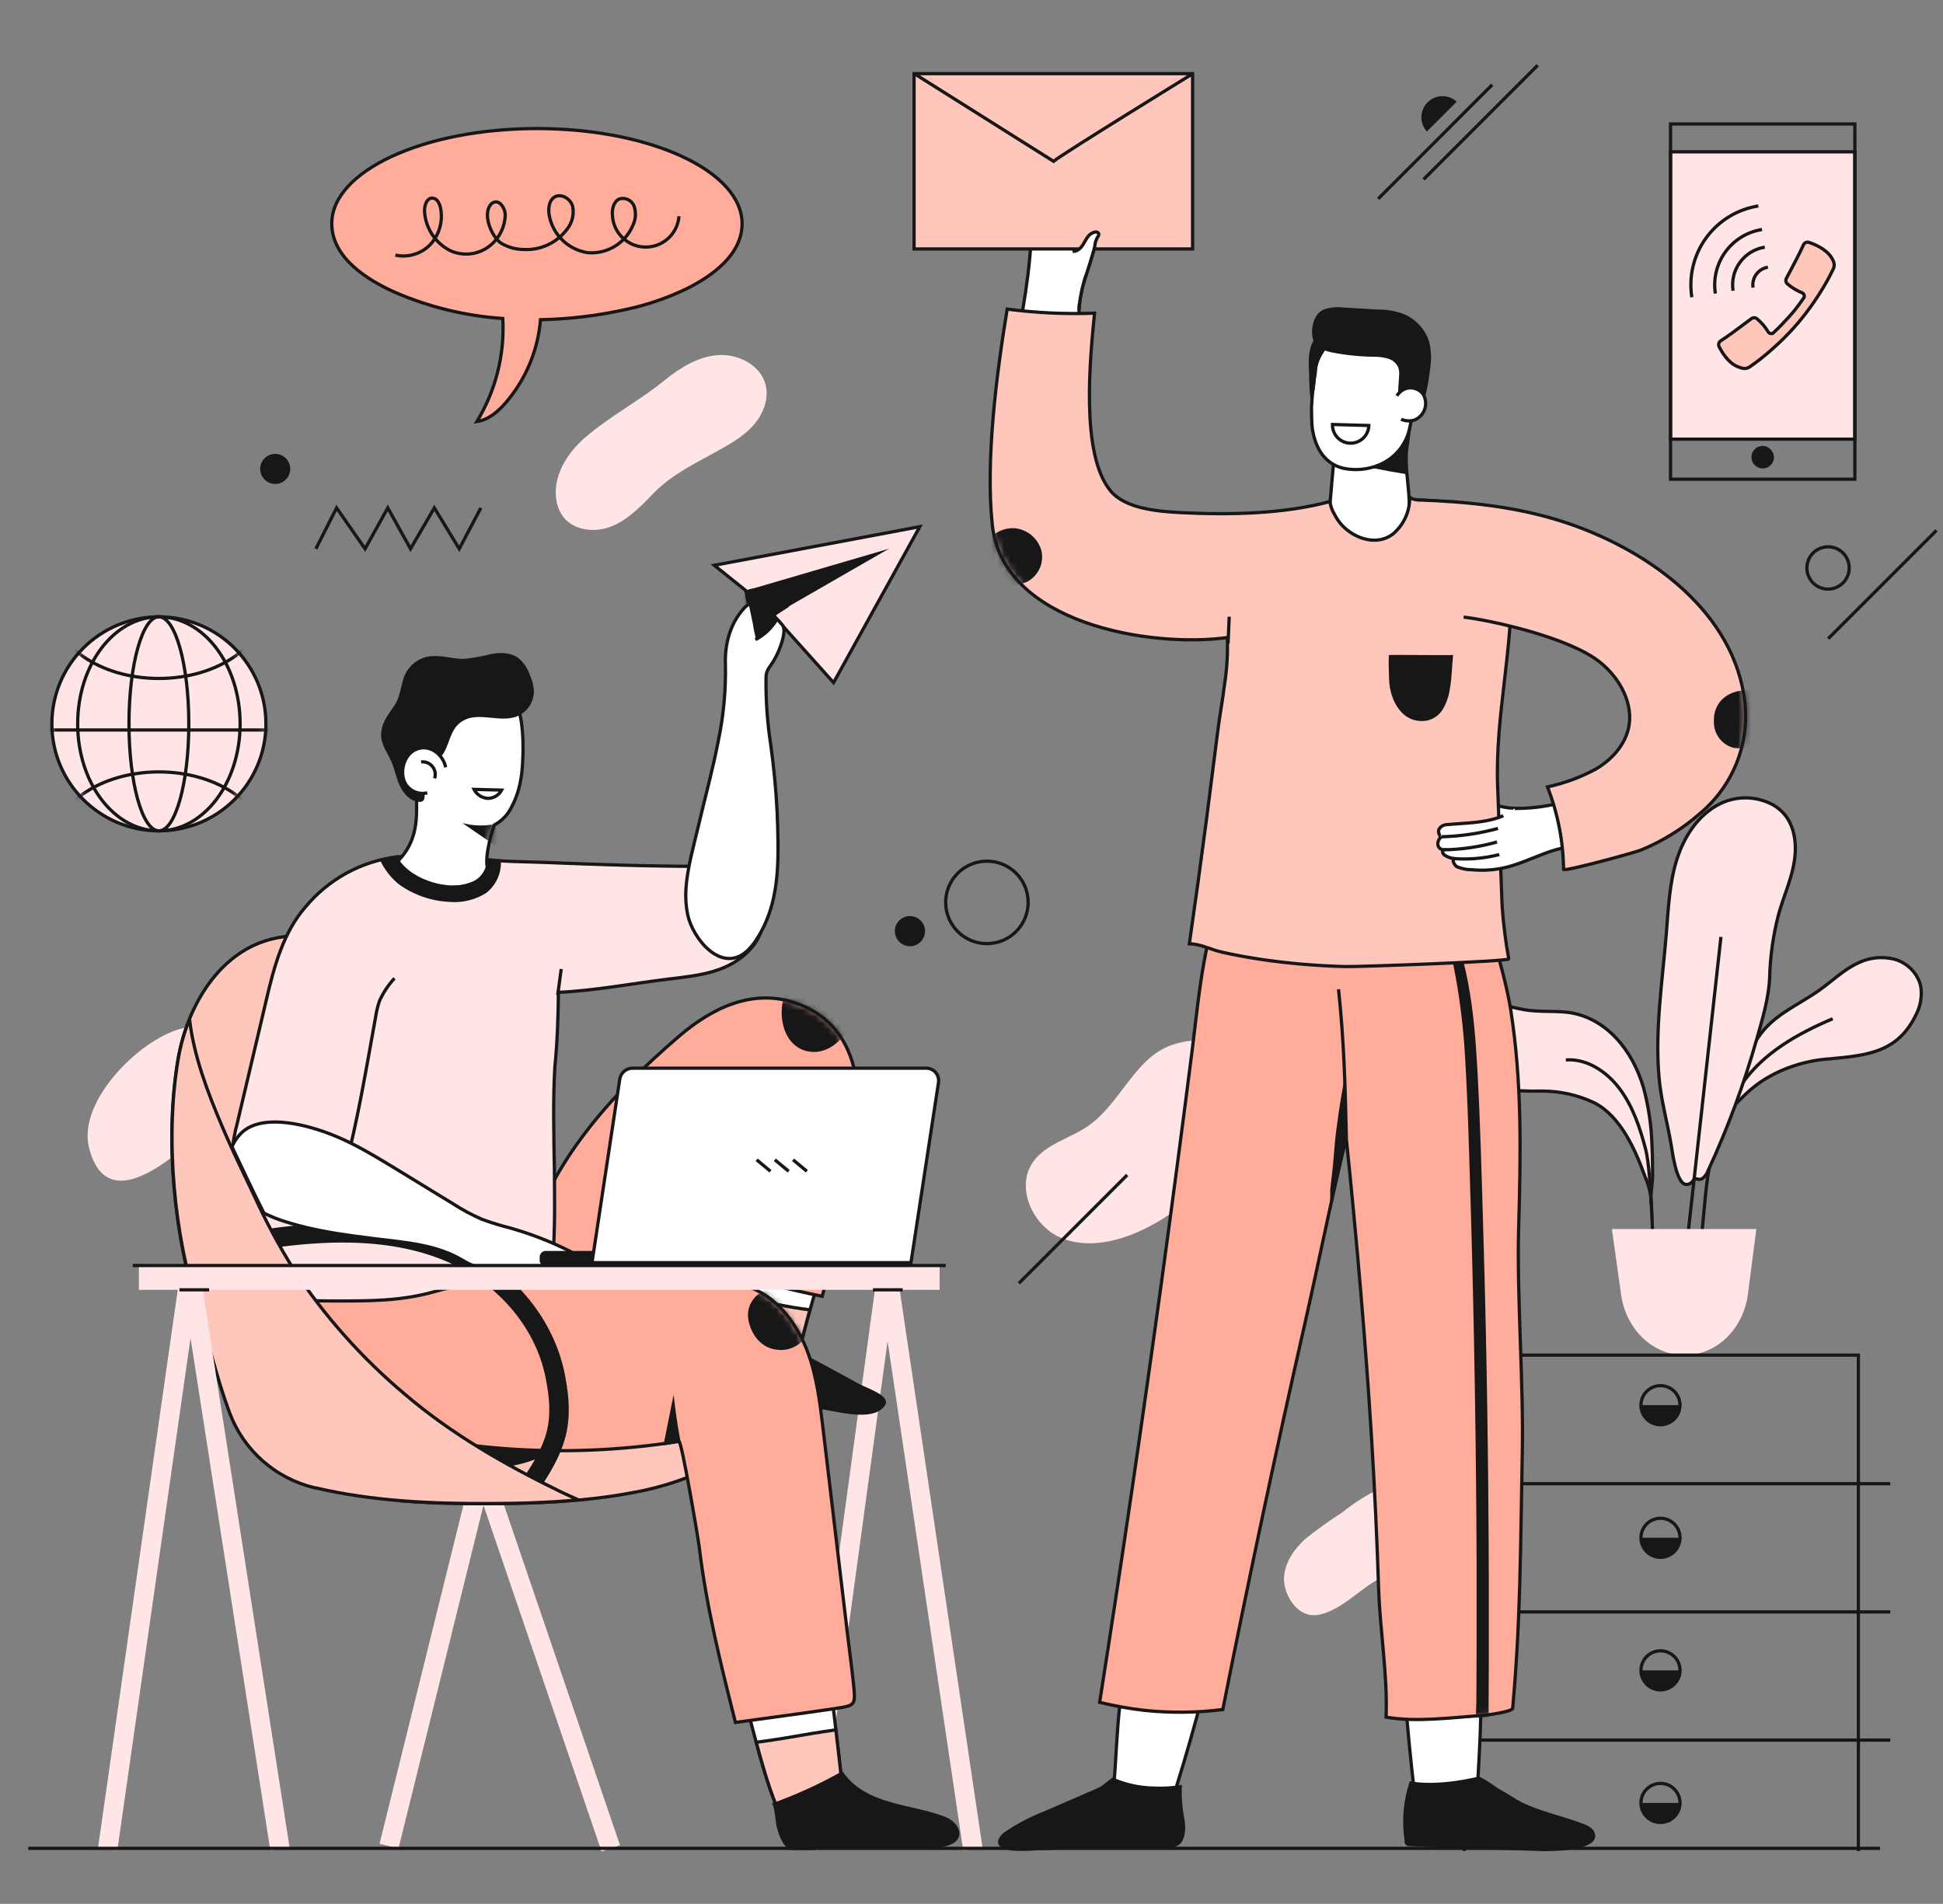 <?xml version="1.0" encoding="UTF-8"?> <svg xmlns="http://www.w3.org/2000/svg" width="299" height="293" viewBox="0 0 299 293" fill="none"><rect x="0" y="0" width="299" height="293" fill="#808080" stroke="none"/> <path d="M190.626 173.21C190.23 175.268 189.431 177.228 188.275 178.976C183.574 185.737 171.683 194.006 163.303 190.515C158.92 188.683 156.238 182.778 158.941 178.865C160.891 176.038 164.658 175.222 167.486 173.258C172.45 169.802 174.635 162.757 180.352 160.814C189.589 157.689 192.091 166.075 190.626 173.21Z" fill="#FFE5E5"></path> <path d="M38.887 163.891C38.916 164.39 38.857 164.891 38.714 165.37C38.197 166.734 37.349 167.948 36.246 168.903C32.098 173.051 17.061 190.059 13.694 176.619C11.862 169.297 21.99 159.452 28.378 158.194C30.853 157.71 33.549 157.752 35.748 159.01C36.628 159.507 37.374 160.212 37.921 161.062C38.468 161.913 38.8 162.883 38.887 163.891Z" fill="#FFE5E5"></path> <path d="M216.69 240.396C214.685 241.682 212.507 242.65 210.551 244.012C208.29 245.574 204.453 249.135 201.432 248.499C199.04 248.001 197.401 244.855 197.602 242.601C197.802 240.348 199.185 238.357 200.865 236.836C202.633 235.411 204.48 234.087 206.396 232.867C207.795 231.739 209.284 230.726 210.848 229.839C212.627 228.952 214.6 228.526 216.586 228.602C218.176 228.657 219.863 229.079 220.921 230.275C222.145 231.657 222.214 233.787 221.488 235.481C220.667 237.141 219.428 238.558 217.893 239.594C217.478 239.878 217.091 240.14 216.69 240.396Z" fill="#FFE5E5"></path> <path d="M100.839 75.632L100.362 76.123C98.496 78.059 96.539 80.05 94.036 81.032C91.534 82.013 88.298 81.675 86.666 79.531C86.156 78.84 85.811 78.04 85.657 77.195C84.917 73.51 87.171 69.825 90.013 67.357C93.836 64.045 98.254 61.784 102.25 58.542C104.669 56.585 107.463 54.843 110.546 54.643C113.629 54.442 117.065 56.212 117.819 59.233C118.372 61.452 117.397 63.831 115.862 65.531C114.328 67.232 112.281 68.366 110.276 69.479C106.916 71.353 103.598 72.929 100.839 75.632Z" fill="#FFE5E5"></path> <path d="M219.58 20.241C219.016 19.623 218.711 18.812 218.73 17.976C218.749 17.14 219.09 16.343 219.681 15.752C220.273 15.16 221.069 14.82 221.905 14.801C222.741 14.782 223.553 15.086 224.17 15.65" fill="#171717"></path> <path d="M284.567 87.406C284.567 88.05 284.376 88.68 284.018 89.215C283.66 89.751 283.152 90.168 282.557 90.414C281.962 90.661 281.307 90.725 280.675 90.6C280.044 90.474 279.463 90.164 279.008 89.709C278.553 89.253 278.242 88.673 278.117 88.041C277.991 87.41 278.056 86.755 278.302 86.16C278.549 85.565 278.966 85.056 279.501 84.698C280.037 84.341 280.666 84.15 281.31 84.15C282.174 84.15 283.002 84.493 283.613 85.103C284.224 85.714 284.567 86.542 284.567 87.406Z" stroke="#171717" stroke-width="0.5" stroke-miterlimit="10"></path> <path d="M157.197 142.326C159.104 139.385 158.265 135.455 155.323 133.549C152.382 131.642 148.452 132.481 146.546 135.422C144.639 138.364 145.478 142.294 148.42 144.2C151.361 146.107 155.291 145.268 157.197 142.326Z" stroke="#171717" stroke-width="0.5" stroke-miterlimit="10"></path> <path d="M139.023 141.207C139.437 141.008 139.902 140.937 140.357 141.002C140.812 141.067 141.238 141.265 141.58 141.572C141.923 141.879 142.166 142.281 142.28 142.727C142.393 143.172 142.372 143.642 142.219 144.075C142.066 144.509 141.787 144.887 141.419 145.162C141.05 145.438 140.608 145.597 140.149 145.621C139.69 145.645 139.234 145.532 138.839 145.296C138.444 145.061 138.128 144.713 137.931 144.298C137.799 144.023 137.723 143.725 137.707 143.421C137.691 143.117 137.735 142.813 137.836 142.526C137.937 142.239 138.095 141.975 138.298 141.749C138.502 141.522 138.748 141.338 139.023 141.207Z" fill="#171717"></path> <path d="M41.383 70.06C41.799 69.869 42.262 69.805 42.714 69.877C43.166 69.948 43.587 70.153 43.923 70.463C44.26 70.774 44.496 71.178 44.603 71.623C44.71 72.068 44.682 72.535 44.524 72.965C44.366 73.394 44.084 73.767 43.713 74.037C43.343 74.306 42.901 74.46 42.444 74.478C41.986 74.496 41.534 74.379 41.143 74.14C40.752 73.901 40.441 73.552 40.249 73.136C39.993 72.578 39.968 71.941 40.18 71.364C40.393 70.787 40.825 70.319 41.383 70.06Z" fill="#171717"></path> <path d="M229.632 13.037L212.078 30.597" stroke="#171717" stroke-width="0.5" stroke-miterlimit="10"></path> <path d="M236.628 10.05L219.068 27.61" stroke="#171717" stroke-width="0.5" stroke-miterlimit="10"></path> <path d="M298 81.619L281.332 98.288" stroke="#171717" stroke-width="0.5" stroke-miterlimit="10"></path> <path d="M173.459 180.829L156.791 197.491" stroke="#171717" stroke-width="0.5" stroke-miterlimit="10"></path> <path d="M48.607 84.461L51.795 78.163L56.178 84.461L59.676 78.163L63.174 84.461L66.838 78.163L70.669 84.461L74.001 78.163" stroke="#171717" stroke-width="0.5" stroke-miterlimit="10"></path> <path d="M109.917 86.998L141.546 81.052L128.272 105.056L118.987 94.693L116.45 99.332L114.777 90.897L109.917 86.998Z" fill="#FFE5E5" stroke="#171717" stroke-width="0.5" stroke-miterlimit="10"></path> <mask id="mask0_95_6206" style="mask-type:luminance" maskUnits="userSpaceOnUse" x="109" y="81" width="33" height="24"> <path d="M109.917 86.998L141.546 81.052L129.848 104.884L118.987 94.693L116.505 99.055L114.777 90.897L109.917 86.998Z" fill="white"></path> </mask> <g mask="url(#mask0_95_6206)"> <path d="M136.796 84.447L118.987 94.693L117.77 103.3L112.412 99.761L114.777 90.897L136.796 84.447Z" fill="#171717"></path> </g> <path d="M124.428 284.518L136.299 197.408C136.299 197.345 136.324 197.286 136.368 197.241C136.412 197.197 136.472 197.173 136.534 197.173C136.596 197.173 136.656 197.197 136.7 197.241C136.744 197.286 136.769 197.345 136.769 197.408L149.704 284.518" stroke="#FFE5E5" stroke-width="3" stroke-miterlimit="10"></path> <path d="M59.862 284.111L74.173 226.334L93.988 284.456" stroke="#FFE5E5" stroke-width="3" stroke-miterlimit="10"></path> <path d="M112.613 188.842C112.38 184.985 112.777 181.116 113.788 177.386C114.417 175.312 115.551 172.415 117.535 171.226C119.519 170.037 122.859 170.535 124.767 171.827C127.332 173.549 128.611 176.722 128.79 179.806C129.274 188.102 125.825 196.799 123.785 204.736C123.35 206.423 122.831 208.234 121.455 209.299C119.602 210.723 116.913 210.239 114.825 209.209C114.285 208.99 113.81 208.638 113.442 208.186C112.903 207.432 112.958 206.423 113.014 205.496C113.138 203.519 113.18 201.535 113.138 199.558C113.041 196.004 112.723 192.409 112.613 188.842Z" fill="white" stroke="#171717" stroke-width="0.5" stroke-miterlimit="10"></path> <path d="M119.658 200.761C117.625 200.339 115.613 199.814 113.615 199.247L113.131 199.108V199.558C113.173 201.535 113.131 203.519 113.007 205.497C112.952 206.423 112.896 207.432 113.436 208.186C113.806 208.635 114.28 208.986 114.818 209.209C116.892 210.239 119.596 210.723 121.448 209.299C122.831 208.234 123.343 206.423 123.778 204.736C124.041 203.692 124.338 202.662 124.635 201.583C122.976 201.376 121.338 201.106 119.658 200.761Z" fill="#FFC7BC" stroke="#171717" stroke-width="0.5" stroke-miterlimit="10"></path> <path d="M121.006 241.447C123.861 240.756 123.647 240.285 126.405 239.304C126.405 251.962 129.807 273.65 129.751 277.287C126.212 277.543 124.345 280.64 120.764 280.529C117.957 276.022 115.586 264.372 113.995 259.512C113.629 258.385 115.537 248.692 113.747 242.304C117.252 241.661 117.549 242.283 121.006 241.447Z" fill="white" stroke="#171717" stroke-width="0.5" stroke-miterlimit="10"></path> <path d="M125.106 266.751C122.202 267.241 119.298 267.767 116.374 268.133C117.646 272.848 119.139 277.895 120.764 280.522C124.345 280.633 126.212 277.536 129.752 277.28C129.752 275.849 129.261 271.604 128.625 266.218C127.45 266.391 126.274 266.557 125.106 266.751Z" fill="#FFC7BC" stroke="#171717" stroke-width="0.5" stroke-miterlimit="10"></path> <path d="M54.656 228.802C56.961 229.604 59.293 230.325 61.653 230.966C66.251 231.339 70.869 231.443 75.48 231.415C82.67 231.374 89.999 231.077 97.057 229.77C100.583 229.162 104.028 228.153 107.324 226.762C110.089 225.553 113.2 223.997 115.129 221.57C116.955 219.237 118.095 216.441 118.42 213.495C115.655 204.805 107.801 203.554 100.721 199.537C93.02 195.173 86.554 188.924 81.93 181.375C77.692 174.399 75.204 166.58 71.816 159.196C68.656 152.283 64.55 148.75 57.297 146.22C51.926 144.339 45.994 143.053 40.608 144.871C33.141 147.395 28.696 155.359 27.375 163.137C25.35 175.243 26.733 190.065 30.535 201.77C34.151 212.915 43.297 224.834 54.656 228.802Z" fill="#FFC7BC" stroke="#171717" stroke-width="0.5" stroke-miterlimit="10"></path> <path d="M73.835 218.134C76.22 218.293 78.598 218.508 80.97 218.826C83.044 219.075 85.208 219.4 86.977 220.527C87.365 220.775 87.772 221.149 87.717 221.605C87.662 222.061 87.275 222.296 86.915 222.483C83.714 224.267 79.138 226.175 75.397 225.739C72.086 225.352 68.242 225.539 65.027 224.488C63.395 224.047 61.965 223.059 60.975 221.688C60.284 220.63 59.738 218.231 61.245 217.54C62.255 217.097 65.393 217.879 66.576 217.892C69.002 217.892 71.422 217.982 73.835 218.134Z" fill="#171717"></path> <path d="M129.371 187.805C128.5 191.607 127.56 195.734 126.53 199.495C121.517 198.486 116.484 197.124 111.472 196.108C108.9 195.589 108.873 199.627 107.808 201.244C106.728 202.76 105.422 204.1 103.936 205.22C100.957 207.653 96.414 208.511 92.598 208.455C88.104 208.386 83.382 206.278 81.405 202.233C79.801 198.949 80.264 195.043 81.232 191.517C84.772 178.609 94.306 168.225 104.462 159.5C109.481 155.186 115.772 152.034 122.52 154.391C133.402 158.201 132.952 170.548 131.072 179.93C130.54 182.571 129.98 185.191 129.371 187.805Z" fill="#FFAC9B" stroke="#171717" stroke-width="0.5" stroke-miterlimit="10"></path> <mask id="mask1_95_6206" style="mask-type:luminance" maskUnits="userSpaceOnUse" x="80" y="153" width="53" height="56"> <path d="M129.371 187.805C128.5 191.607 127.56 195.734 126.53 199.495C121.517 198.486 116.484 197.124 111.472 196.108C108.9 195.589 108.873 199.627 107.808 201.244C106.728 202.76 105.422 204.1 103.936 205.22C100.957 207.653 96.414 208.511 92.598 208.455C88.104 208.386 83.382 206.278 81.405 202.233C79.801 198.949 80.264 195.043 81.232 191.517C84.772 178.609 94.306 168.225 104.462 159.5C109.481 155.186 115.772 152.034 122.52 154.391C133.402 158.201 132.952 170.548 131.072 179.93C130.54 182.571 129.98 185.191 129.371 187.805Z" fill="white"></path> </mask> <g mask="url(#mask1_95_6206)"> <path d="M125.251 161.893C127.325 161.893 129.15 160.51 130.201 158.788C130.531 158.282 130.75 157.712 130.844 157.115C130.896 156.11 130.614 155.116 130.042 154.288C128.3 151.419 123.522 148.01 121.192 152.165C119.222 155.684 120.439 161.83 125.251 161.893Z" fill="#171717"></path> </g> <path d="M114.231 214.933C118.344 215.881 122.568 216.316 126.744 216.931C128.943 217.256 133.436 218.508 135.51 216.973C138.131 215.03 133.837 213.896 131.895 212.825C128.549 210.951 125.154 209.168 121.773 207.349C118.662 205.662 114.659 202.081 111.479 205.552C109.405 207.778 109.197 211.338 108.962 214.201C110.738 214.276 112.502 214.522 114.231 214.933Z" fill="#171717"></path> <path d="M47.363 200.028C48.303 195.983 52.506 195.997 57.83 196.523C63.547 197.09 69.299 196.377 75.031 196.032C85.194 195.423 95.384 195.956 105.554 196.488C109.509 196.695 113.636 196.951 117.079 198.908C120.522 200.864 122.949 204.439 124.324 208.165C125.7 211.891 126.191 215.936 126.661 219.918L130.415 251.458C130.733 254.133 131.107 256.809 131.376 259.491C131.68 262.554 131.494 262.464 128.452 262.948C123.37 263.709 118.268 264.365 113.173 265.077C110.933 256.18 108.693 247.247 107.607 238.115C107.462 236.863 104.904 221.757 104.482 221.826C95.385 223.267 86.148 223.622 76.966 222.884C70.489 222.366 63.893 221.246 58.238 218.045C53.267 215.217 48.172 209.97 47.335 204.1C47.096 202.752 47.106 201.372 47.363 200.028Z" fill="#FFAC9B" stroke="#171717" stroke-width="0.5" stroke-miterlimit="10"></path> <path d="M121.525 284.643C121.596 284.675 121.67 284.701 121.746 284.719H124.795C131.307 284.311 137.785 284.76 144.291 284.276C145.218 284.29 146.128 284.033 146.911 283.537C148.564 282.251 147.112 280.267 145.591 279.665C140.212 277.522 133.195 277.888 129.634 272.572C126.142 274.544 122.488 276.213 118.711 277.563C119.16 277.404 119.402 280.744 119.506 281.117C119.824 282.237 120.384 284.062 121.525 284.643Z" fill="#171717"></path> <path d="M61.19 131.853C55.652 132.515 50.579 135.277 47.017 139.569C43.595 143.482 42.178 148.764 41.023 153.714L36.502 172.892C36.087 174.392 35.828 175.93 35.727 177.483C35.658 179.958 36.363 183.103 36.944 185.489C37.08 186.372 37.544 187.172 38.244 187.729C40.87 189.426 42.883 191.919 43.989 194.843C44.328 195.824 44.68 196.799 45.005 197.781C45.238 198.608 45.548 199.411 45.932 200.18C47.598 200.18 49.271 200.18 50.937 200.215C56.572 200.215 61.633 200.304 67.073 198.721C72.514 197.138 78.384 197.38 83.908 195.956C84.13 195.929 84.343 195.853 84.532 195.734C84.721 195.614 84.881 195.454 85 195.264C85.222 194.725 85.09 193.259 85.139 192.61C85.242 191.227 85.291 189.803 85.318 188.399C85.38 185.634 85.318 182.931 85.318 180.193C85.228 174.856 85.076 169.504 85.387 164.167C85.768 160.379 85.892 156.514 85.934 152.718C91.499 152.469 97.182 151.37 102.761 150.693C107.601 150.098 112.357 149.711 115.738 145.77C116.119 145.321 116.444 144.826 116.706 144.298C119.098 139.59 115.586 134.377 110.657 133.506C109.672 133.362 108.678 133.302 107.684 133.326C99.664 133.326 91.679 133.042 83.666 132.717C79.172 132.545 76.096 132.669 71.706 131.777C68.104 131.037 64.744 131.853 61.19 131.853Z" fill="#FFE5E5" stroke="#171717" stroke-width="0.5" stroke-miterlimit="10"></path> <path d="M105.561 136.741C105.776 133.54 106.744 130.215 107.428 127.29C108.458 122.886 109.661 118.517 110.525 114.071C111.342 110.186 111.713 106.219 111.631 102.249C111.514 99.228 112.323 96.027 114.397 93.725C114.7 93.354 115.077 93.05 115.503 92.833C116.009 92.647 116.549 92.574 117.086 92.619C118.407 92.628 119.713 92.896 120.93 93.407C120.453 93.718 119.962 94.022 119.492 94.34C119.022 94.658 119.022 94.658 119.326 95.032C119.735 95.415 120.114 95.829 120.46 96.269C120.916 97.057 120.405 98.578 120.142 99.366C119.762 100.459 119.234 101.494 118.573 102.443C118.305 102.78 118.099 103.161 117.964 103.57C117.906 103.819 117.878 104.074 117.881 104.33C117.838 107.694 118.069 111.056 118.573 114.383C119.07 117.936 119.43 121.517 119.596 125.112C119.596 125.721 119.651 126.336 119.665 126.945C119.838 132.925 119.893 139.085 116.595 144.298C116.13 145.085 115.555 145.802 114.888 146.427C110.94 149.849 106.591 144.415 105.824 140.772C105.552 139.447 105.464 138.09 105.561 136.741Z" fill="white" stroke="#171717" stroke-width="0.5" stroke-miterlimit="10"></path> <path d="M60.706 150.554C59.763 151.578 58.988 152.745 58.41 154.011C58.144 154.773 57.95 155.557 57.83 156.355C56.385 164.319 55.064 172.387 52.99 180.221" stroke="#171717" stroke-width="0.5" stroke-miterlimit="10"></path> <path d="M114.134 165.467C112.233 173.68 107.87 186.152 107.787 194.58" stroke="#171717" stroke-width="0.5" stroke-miterlimit="10"></path> <path d="M28.6 193.073C42.385 189.941 57.941 187.383 70.351 193.218C78.433 197.02 83.887 204.1 85.415 211.636C86.943 219.171 85.678 222.76 81.032 229.376" stroke="#171717" stroke-width="3" stroke-miterlimit="10"></path> <path d="M35.299 217.339C36.358 220.212 38.111 222.777 40.404 224.806C42.696 226.835 45.455 228.265 48.434 228.968H48.531C57.36 231.042 66.451 231.436 75.494 231.388C79.988 231.388 84.523 231.236 89.024 230.828C88.049 230.399 87.074 229.964 86.113 229.494C77.727 225.415 69.521 220.72 62.407 214.657C55.729 209.064 49.906 202.523 45.123 195.244C42.903 191.677 40.917 187.971 39.177 184.148C37.469 180.559 35.72 176.978 34.172 173.321C31.987 168.184 29.816 162.536 29.166 156.832C28.354 158.855 27.763 160.96 27.403 163.11C25.378 175.215 26.76 190.038 30.563 201.742C32.111 206.623 33.397 212.244 35.299 217.339Z" fill="#FFC7BC" stroke="#171717" stroke-width="0.5" stroke-miterlimit="10"></path> <path d="M107.981 197.345C99.104 195.963 93.393 197.179 81.965 197.179" stroke="#171717" stroke-width="0.5" stroke-miterlimit="10"></path> <path d="M87.662 192.54C84.741 191.073 81.688 189.886 78.543 188.994C77.079 188.625 75.634 188.182 74.215 187.666C72.64 186.987 71.125 186.175 69.687 185.24L61.024 179.944C58.687 178.52 56.344 177.089 53.896 175.879C52.63 175.249 51.328 174.695 49.997 174.219C46.402 172.947 40.124 171.399 37.082 174.42C36.487 175.012 36.017 175.717 35.7 176.494C37.318 179.902 38.914 183.325 40.615 186.692C41.656 187.215 42.738 187.649 43.851 187.991C48.358 189.443 53.08 190.065 57.761 190.646C62.441 191.227 67.156 191.524 71.256 193.992C75.771 196.702 82 196.661 87.04 195.555C87.952 195.361 89.066 194.829 88.976 193.902C88.893 193.239 88.243 192.831 87.662 192.54Z" fill="white" stroke="#171717" stroke-width="0.5" stroke-miterlimit="10"></path> <path d="M16.577 284.519L29.021 197.408C29.031 197.35 29.061 197.297 29.106 197.259C29.151 197.221 29.208 197.2 29.267 197.2C29.325 197.2 29.382 197.221 29.427 197.259C29.472 197.297 29.502 197.35 29.512 197.408L43.076 284.519" stroke="#FFE5E5" stroke-width="3" stroke-miterlimit="10"></path> <path d="M144.595 194.725H21.375V198.5H144.595V194.725Z" fill="#FFE5E5"></path> <path d="M145.528 194.76H20.435" stroke="#171717" stroke-width="0.5" stroke-miterlimit="10"></path> <path d="M27.618 198.5H32.188" stroke="#171717" stroke-width="0.5" stroke-miterlimit="10"></path> <path d="M134.329 198.5H138.905" stroke="#171717" stroke-width="0.5" stroke-miterlimit="10"></path> <path d="M140.254 192.513H84.088C83.841 192.489 83.595 192.563 83.401 192.718C83.208 192.872 83.082 193.097 83.051 193.342V194.075C83.082 194.321 83.208 194.545 83.401 194.7C83.595 194.855 83.841 194.928 84.088 194.905H140.254V192.513Z" fill="#171717"></path> <path d="M140.184 194.324H91.098L95.371 166.096C95.438 165.626 95.672 165.195 96.03 164.882C96.387 164.568 96.845 164.393 97.32 164.388H142.549C142.826 164.39 143.099 164.453 143.349 164.571C143.6 164.689 143.822 164.86 143.999 165.073C144.177 165.285 144.306 165.534 144.378 165.801C144.45 166.069 144.463 166.349 144.416 166.622L140.184 194.324Z" fill="white" stroke="#171717" stroke-width="0.5" stroke-miterlimit="10"></path> <path d="M122.036 178.485L124.166 180.255" stroke="#171717" stroke-width="0.5" stroke-miterlimit="10"></path> <path d="M119.236 178.485L121.366 180.255" stroke="#171717" stroke-width="0.5" stroke-miterlimit="10"></path> <path d="M116.436 178.485L118.565 180.255" stroke="#171717" stroke-width="0.5" stroke-miterlimit="10"></path> <path d="M79.67 108.99C78.695 106.916 76.759 109.28 74.512 108.99C72.563 108.72 71.055 108.43 69.175 109.156C67.463 109.777 66.04 111.008 65.179 112.613C64.965 113.048 64.771 113.484 64.605 113.919C64.251 115.256 63.999 116.617 63.852 117.991C63.791 119.127 63.808 120.266 63.9 121.4C63.983 121.863 64.045 122.333 64.107 122.783C64.107 125.057 64.225 127.193 63.271 129.461C62.854 130.483 62.254 131.42 61.501 132.226C61.198 132.657 60.798 133.01 60.333 133.257C60.462 133.362 60.58 133.48 60.685 133.609C62.904 136.43 67.253 136.782 70.558 136.499C72.331 136.406 74.074 136.003 75.708 135.31C74.429 133.409 74.934 131.265 75.494 128.749C75.542 128.528 75.819 127.746 76.068 126.965C77.036 126.446 77.849 125.681 78.425 124.746C79.253 123.33 79.822 121.778 80.105 120.162C80.624 117.708 80.741 111.244 79.67 108.99Z" fill="white" stroke="#171717" stroke-width="0.5" stroke-miterlimit="10"></path> <path d="M65.504 121.123C65.611 120.074 65.843 119.041 66.195 118.047C66.665 117.031 67.73 116.809 68.269 115.911C69.375 114.023 69.32 111.762 71.65 110.725C73.98 109.688 77.008 111.196 79.49 110.276C80.273 109.968 80.946 109.432 81.422 108.739C81.899 108.045 82.158 107.225 82.165 106.384C82.12 105.502 81.901 104.637 81.522 103.84C81.181 102.835 80.571 101.943 79.76 101.261C78.584 100.41 76.994 100.39 75.611 100.645C74.209 101.007 72.78 101.261 71.339 101.406C69.5 101.406 67.668 100.715 65.856 101.053C65.005 101.22 64.213 101.607 63.559 102.176C62.905 102.745 62.412 103.476 62.13 104.296C61.625 105.824 61.57 107.31 60.623 108.686C59.676 110.062 58.673 111.285 58.645 113.131C58.645 114.639 59.745 116.049 60.305 117.39C60.803 118.586 60.996 119.886 61.591 121.061C62.185 122.237 63.174 123.315 64.467 123.405C64.665 123.432 64.867 123.394 65.041 123.294C65.372 123.073 65.352 122.603 65.345 122.195C65.374 121.835 65.428 121.477 65.504 121.123Z" fill="#171717"></path> <mask id="mask2_95_6206" style="mask-type:luminance" maskUnits="userSpaceOnUse" x="54" y="121" width="31" height="32"> <path d="M84.136 139.97C84.136 139.873 84.136 139.783 84.136 139.686C83.12 137.668 80.064 138.304 78.169 137.744C77.803 137.636 77.456 137.473 77.139 137.26L77.015 137.177C76.353 136.675 75.857 135.986 75.591 135.199C74.388 131.86 75.556 128.41 76.49 125.085C76.425 125.008 76.348 124.943 76.261 124.891C75.756 124.671 75.187 124.646 74.664 124.822C72.681 125.192 70.633 124.936 68.802 124.089C67.927 123.676 67.09 123.188 66.299 122.631C65.843 122.313 64.875 121.103 64.287 121.165C64.236 121.179 64.188 121.205 64.149 121.241C64.004 124.117 64.453 126.689 63.285 129.468C62.868 130.49 62.268 131.427 61.515 132.234C61.119 132.807 60.553 133.242 59.897 133.478C59.707 133.547 59.513 133.605 59.316 133.651L59.081 133.741C58.998 133.769 58.908 133.769 58.825 133.741C57.574 133.934 56.24 133.893 55.424 134.812C55.058 135.265 54.819 135.806 54.733 136.382C53.868 140.53 55.991 145.328 58.715 148.391C60.789 150.72 64.011 152.622 67.142 152.864C70.136 153.099 72.957 151.847 75.439 150.34C76.531 149.649 77.575 149.027 78.557 148.321C81.509 146.192 83.977 143.98 84.088 140.136C84.106 140.081 84.122 140.026 84.136 139.97Z" fill="white"></path> </mask> <g mask="url(#mask2_95_6206)"> <path d="M71.297 126.703C71.39 126.732 71.484 126.753 71.581 126.765C73.397 127.189 75.293 127.124 77.077 126.578C77.561 126.682 77.485 127.076 77.388 127.774C77.257 128.763 77.16 129.751 77.091 130.74L71.173 126.675L71.297 126.703Z" fill="#171717"></path> </g> <path d="M72.943 121.483C73.147 121.877 73.45 122.212 73.822 122.455C74.194 122.697 74.622 122.839 75.065 122.866C75.502 122.868 75.932 122.75 76.307 122.526C76.683 122.302 76.989 121.979 77.195 121.594L72.943 121.483Z" stroke="#171717" stroke-width="0.5" stroke-miterlimit="10"></path> <path d="M68.581 118.088C68.18 116.056 66.078 114.445 64.011 115.323C61.944 116.201 61.294 119.471 62.718 121.068C63.09 121.486 63.568 121.795 64.101 121.963C64.634 122.131 65.202 122.151 65.746 122.022" fill="white"></path> <path d="M68.581 118.088C68.18 116.056 66.078 114.445 64.011 115.323C61.944 116.201 61.294 119.471 62.718 121.068C63.09 121.486 63.568 121.795 64.101 121.963C64.634 122.131 65.202 122.151 65.746 122.022" stroke="#171717" stroke-width="0.5" stroke-miterlimit="10"></path> <path d="M64.806 117.259C65.13 117.219 65.459 117.261 65.762 117.383C66.065 117.504 66.332 117.7 66.539 117.953C66.746 118.205 66.886 118.506 66.946 118.827C67.005 119.148 66.983 119.479 66.88 119.789" stroke="#171717" stroke-width="0.5" stroke-miterlimit="10"></path> <path d="M116.125 99.996C116.781 100.151 117.469 100.1 118.095 99.85C118.68 99.643 119.198 99.283 119.595 98.806C120.328 97.88 120.107 96.767 119.595 95.806C118.75 96.735 117.801 97.566 116.768 98.281C116.453 98.459 116.189 98.713 116 99.021C115.724 99.56 115.807 99.857 116.125 99.996Z" fill="white"></path> <path d="M116.609 98.233C116.522 98.265 116.431 98.289 116.339 98.302C116.129 97.555 115.969 96.795 115.862 96.027C115.724 95.391 115.593 94.755 115.461 94.119L115.067 92.273C114.984 91.872 114.639 91.056 115.067 90.78C115.192 90.712 115.328 90.667 115.468 90.648C116.321 90.461 117.195 90.38 118.068 90.406C118.944 90.444 119.788 90.753 120.481 91.291C120.698 91.45 120.874 91.658 120.994 91.899C121.114 92.139 121.175 92.405 121.172 92.674C121.103 92.95 120.976 93.208 120.8 93.431C120.623 93.654 120.401 93.837 120.149 93.967C119.817 94.188 119.457 94.444 119.16 94.693C119.063 94.776 119.506 95.274 119.506 95.384C119.506 95.675 118.87 96.242 118.676 96.449C118.116 97.085 117.439 97.977 116.609 98.233Z" fill="#171717"></path> <path d="M119.534 95.322C118.747 96.647 117.608 97.726 116.243 98.44" stroke="#171717" stroke-width="0.5" stroke-miterlimit="10"></path> <path d="M85.823 153.126L86.362 149.13L85.823 153.126Z" fill="#FFC7BC"></path> <path d="M85.823 153.126L86.362 149.13" stroke="#171717" stroke-width="0.5" stroke-miterlimit="10"></path> <path d="M76.656 132.545C76.07 132.421 75.493 132.261 74.927 132.068C74.96 132.761 74.801 133.451 74.468 134.061C74.135 134.67 73.641 135.177 73.04 135.524C71.638 136.203 70.062 136.432 68.525 136.181C65.829 135.891 62.269 134.294 61.066 131.701C60.228 132 59.368 132.231 58.494 132.393C59.147 133.778 60.09 135.006 61.259 135.994C61.995 136.55 62.788 137.028 63.623 137.419C65.358 138.241 67.237 138.711 69.154 138.801C71.147 138.973 73.14 138.488 74.83 137.419C75.548 136.855 76.125 136.133 76.516 135.309C76.907 134.485 77.102 133.581 77.084 132.669L76.656 132.545Z" fill="#171717"></path> <mask id="mask3_95_6206" style="mask-type:luminance" maskUnits="userSpaceOnUse" x="47" y="195" width="85" height="71"> <path d="M47.363 200.028C48.303 195.983 52.506 195.997 57.83 196.523C63.547 197.09 69.299 196.377 75.031 196.032C85.194 195.423 95.384 195.956 105.554 196.488C109.509 196.695 113.636 196.951 117.079 198.908C120.522 200.864 122.949 204.439 124.324 208.165C125.7 211.891 126.191 215.936 126.661 219.918L130.415 251.458C130.733 254.133 131.107 256.809 131.376 259.491C131.68 262.554 131.494 262.464 128.452 262.948C123.37 263.709 118.268 264.365 113.173 265.077C110.933 256.18 108.693 247.247 107.607 238.115C107.462 236.863 104.904 221.757 104.482 221.826C95.385 223.267 86.148 223.622 76.966 222.884C70.489 222.366 63.893 221.246 58.238 218.045C53.267 215.217 48.172 209.97 47.335 204.1C47.096 202.752 47.106 201.372 47.363 200.028Z" fill="white"></path> </mask> <g mask="url(#mask3_95_6206)"> <path d="M115.185 203.222C115.551 205.116 116.789 206.955 118.641 207.522C123.481 209.015 127.014 203.132 123.764 199.447C120.895 196.198 114.293 198.555 115.185 203.222Z" fill="#171717"></path> </g> <path d="M104.746 221.971C104.285 219.542 103.923 217.1 103.66 214.643L102.098 222.421C102.976 222.31 103.847 222.137 104.746 221.971Z" fill="#171717"></path> <path d="M108.271 120.792L108.223 120.881L108.271 120.792Z" fill="#171717"></path> <path d="M295.629 152.214C295.594 151.878 295.525 151.546 295.421 151.225C295.102 150.344 294.573 149.554 293.881 148.923C293.188 148.292 292.353 147.839 291.446 147.602C289.616 147.157 287.688 147.359 285.991 148.176C283.73 149.199 281.94 151.004 279.914 152.428C276.616 154.751 273.001 156.113 270.657 159.514C268.14 163.22 266.17 167.119 265.43 171.558C265.375 171.876 265.333 172.201 265.292 172.519C265.437 171.364 267.435 169.574 268.182 168.827C269.301 167.689 270.56 166.697 271.929 165.875C274.835 164.193 278.086 163.198 281.435 162.964C287.408 162.418 292.068 161.976 294.882 156.099C295.491 154.9 295.75 153.553 295.629 152.214Z" fill="#FFE5E5" stroke="#171717" stroke-width="0.5" stroke-miterlimit="10"></path> <path d="M282.023 156.783C276.7 159.037 271.279 162.045 267.961 166.946C264.331 172.325 262.99 178.112 262.395 184.521C261.935 189.392 261.474 194.264 261.013 199.136" stroke="#171717" stroke-width="0.5" stroke-miterlimit="10"></path> <path d="M272.8 123.841C271.558 123.176 270.175 122.815 268.766 122.79C267.357 122.765 265.963 123.075 264.697 123.695C261.317 125.362 259.104 128.811 257.998 132.42C256.892 136.029 256.733 139.839 256.429 143.6C255.827 151.004 254.645 158.45 255.309 165.889C255.62 169.346 256.567 172.685 257.148 176.066C257.355 177.248 257.95 182.212 259.478 182.288C259.711 182.292 259.941 182.229 260.139 182.107C260.338 181.984 260.497 181.807 260.598 181.596C260.653 181.511 260.737 181.448 260.835 181.419C260.932 181.39 261.037 181.396 261.13 181.437C261.263 181.488 261.405 181.51 261.547 181.5C261.689 181.491 261.828 181.45 261.953 181.382C262.355 181.09 262.659 180.683 262.824 180.214C265.875 173.632 268.395 166.816 270.36 159.833C271.231 156.749 272.192 153.61 272.323 150.423C272.41 147.138 272.873 143.875 273.706 140.696C274.397 138.186 275.489 135.78 276.001 133.229C276.513 130.678 276.402 127.83 274.895 125.7C274.338 124.937 273.624 124.303 272.8 123.841Z" fill="#FFE5E5" stroke="#171717" stroke-width="0.5" stroke-miterlimit="10"></path> <path d="M264.829 144.187L258.849 198.175" stroke="#171717" stroke-width="0.5" stroke-miterlimit="10"></path> <path d="M252.578 166.345C250.566 160.565 246.245 156.085 240.521 155.726C238.502 155.594 236.47 155.726 234.465 155.373C232.46 155.021 230.579 154.26 228.657 154.62C224.412 155.422 222.566 161.25 225.097 164.603C226.417 166.345 228.595 167.265 230.752 167.617C232.928 167.858 235.117 167.958 237.306 167.914C240.092 167.911 242.844 168.53 245.36 169.726C249.405 171.8 251.707 177.047 253.18 181.168C253.772 182.5 254.098 183.935 254.141 185.392C253.871 184.293 254.307 182.205 254.307 181.016C254.307 179.439 254.307 177.863 254.217 176.287C254.134 173.294 253.7 170.322 252.924 167.43C252.82 167.064 252.696 166.698 252.578 166.345Z" fill="#FFE5E5" stroke="#171717" stroke-width="0.5" stroke-miterlimit="10"></path> <path d="M254.652 196.039C254.313 192.34 254.168 180.58 253.27 176.992C252.405 173.611 251.258 170.223 249.211 167.52C247.165 164.817 244.095 162.874 240.963 163.123" stroke="#171717" stroke-width="0.5" stroke-miterlimit="10"></path> <path d="M248.049 189.146H270.276L268.984 199.129C268.292 204.542 264.144 208.559 259.215 208.559C254.375 208.559 250.227 204.612 249.467 199.254L248.049 189.146Z" fill="#FFE5E5"></path> <path d="M225.338 284.864V208.552H285.977V284.864" stroke="#171717" stroke-width="0.5" stroke-miterlimit="10"></path> <path d="M221.239 228.339H290.893" stroke="#171717" stroke-width="0.5" stroke-miterlimit="10"></path> <path d="M221.239 248.07H290.893" stroke="#171717" stroke-width="0.5" stroke-miterlimit="10"></path> <path d="M221.239 267.794H290.893" stroke="#171717" stroke-width="0.5" stroke-miterlimit="10"></path> <path d="M258.53 216.254C258.53 216.849 258.354 217.43 258.024 217.925C257.693 218.419 257.223 218.805 256.674 219.032C256.124 219.26 255.52 219.32 254.936 219.204C254.353 219.088 253.817 218.801 253.396 218.381C252.976 217.96 252.689 217.424 252.573 216.841C252.457 216.257 252.517 215.653 252.745 215.103C252.972 214.554 253.358 214.084 253.852 213.753C254.347 213.423 254.928 213.247 255.523 213.247C255.918 213.247 256.309 213.324 256.674 213.476C257.039 213.627 257.37 213.848 257.65 214.127C257.929 214.407 258.15 214.738 258.302 215.103C258.453 215.468 258.53 215.859 258.53 216.254Z" stroke="#171717" stroke-width="0.5" stroke-miterlimit="10"></path> <path d="M258.53 236.656C258.532 237.251 258.357 237.833 258.027 238.329C257.697 238.824 257.228 239.211 256.679 239.439C256.129 239.668 255.524 239.729 254.941 239.613C254.357 239.498 253.82 239.212 253.399 238.792C252.978 238.372 252.691 237.836 252.574 237.252C252.457 236.669 252.516 236.064 252.744 235.514C252.971 234.964 253.357 234.494 253.851 234.163C254.346 233.832 254.928 233.656 255.523 233.656C256.319 233.656 257.083 233.971 257.647 234.534C258.211 235.096 258.529 235.86 258.53 236.656Z" stroke="#171717" stroke-width="0.5" stroke-miterlimit="10"></path> <path d="M258.53 257.065C258.53 257.66 258.354 258.241 258.024 258.736C257.693 259.23 257.223 259.616 256.674 259.843C256.124 260.071 255.52 260.13 254.936 260.014C254.353 259.898 253.817 259.612 253.396 259.191C252.976 258.771 252.689 258.235 252.573 257.651C252.457 257.068 252.517 256.463 252.745 255.914C252.972 255.364 253.358 254.895 253.852 254.564C254.347 254.234 254.928 254.057 255.523 254.057C255.918 254.056 256.31 254.134 256.675 254.284C257.04 254.435 257.372 254.657 257.652 254.936C257.931 255.216 258.153 255.548 258.303 255.913C258.454 256.278 258.531 256.67 258.53 257.065Z" stroke="#171717" stroke-width="0.5" stroke-miterlimit="10"></path> <path d="M258.53 277.466C258.53 278.061 258.354 278.643 258.024 279.137C257.693 279.632 257.223 280.017 256.674 280.245C256.124 280.472 255.52 280.532 254.936 280.416C254.353 280.3 253.817 280.014 253.396 279.593C252.976 279.172 252.689 278.636 252.573 278.053C252.457 277.47 252.517 276.865 252.745 276.316C252.972 275.766 253.358 275.296 253.852 274.966C254.347 274.635 254.928 274.459 255.523 274.459C255.918 274.459 256.309 274.537 256.674 274.688C257.039 274.839 257.37 275.061 257.65 275.34C257.929 275.619 258.15 275.951 258.302 276.316C258.453 276.68 258.53 277.071 258.53 277.466Z" stroke="#171717" stroke-width="0.5" stroke-miterlimit="10"></path> <path d="M258.53 216.254C258.55 216.661 258.487 217.067 258.345 217.448C258.202 217.83 257.984 218.178 257.703 218.473C257.423 218.768 257.085 219.002 256.711 219.163C256.336 219.323 255.934 219.405 255.526 219.405C255.119 219.405 254.717 219.323 254.342 219.163C253.968 219.002 253.63 218.768 253.35 218.473C253.069 218.178 252.851 217.83 252.708 217.448C252.566 217.067 252.503 216.661 252.523 216.254" fill="#171717"></path> <path d="M258.53 236.656C258.55 237.062 258.487 237.469 258.345 237.85C258.202 238.232 257.984 238.58 257.703 238.875C257.423 239.17 257.085 239.404 256.711 239.564C256.336 239.725 255.934 239.807 255.526 239.807C255.119 239.807 254.717 239.725 254.342 239.564C253.968 239.404 253.63 239.17 253.35 238.875C253.069 238.58 252.851 238.232 252.708 237.85C252.566 237.469 252.503 237.062 252.523 236.656" fill="#171717"></path> <path d="M258.53 257.065C258.493 257.836 258.161 258.564 257.601 259.097C257.042 259.631 256.299 259.928 255.526 259.928C254.754 259.928 254.011 259.631 253.451 259.097C252.892 258.564 252.559 257.836 252.522 257.065" fill="#171717"></path> <path d="M258.53 277.467C258.55 277.873 258.487 278.279 258.345 278.661C258.202 279.042 257.984 279.391 257.703 279.686C257.423 279.98 257.085 280.215 256.711 280.375C256.336 280.535 255.934 280.618 255.526 280.618C255.119 280.618 254.717 280.535 254.342 280.375C253.968 280.215 253.63 279.98 253.35 279.686C253.069 279.391 252.851 279.042 252.708 278.661C252.566 278.279 252.503 277.873 252.523 277.467" fill="#171717"></path> <path d="M82.622 19.784C100.065 19.784 114.196 26.338 114.196 34.427C114.196 39.218 109.543 42.502 105.713 44.41C102.763 45.839 99.653 46.909 96.449 47.598C92.09 48.576 87.642 49.114 83.175 49.202C82.784 53.94 80.895 58.432 77.782 62.026C76.607 63.367 75.155 64.619 73.385 64.875C76.287 60.113 77.678 54.583 77.375 49.015C71.7 48.628 66.132 47.284 60.907 45.04C56.648 43.166 51.055 39.723 51.055 34.413C51.041 26.338 65.172 19.784 82.622 19.784Z" fill="#FFAC9B" stroke="#171717" stroke-width="0.5" stroke-miterlimit="10"></path> <path d="M104.483 33.28C104.385 34.581 103.796 35.797 102.834 36.679C101.872 37.561 100.61 38.043 99.305 38.027C98 38.011 96.75 37.498 95.809 36.593C94.869 35.688 94.309 34.459 94.244 33.155C94.154 32.167 94.437 31.012 95.308 30.618C95.766 30.477 96.26 30.519 96.687 30.736C97.114 30.953 97.441 31.327 97.597 31.78C97.903 32.728 97.834 33.757 97.403 34.656C96.84 36.007 95.863 37.145 94.612 37.906C93.361 38.666 91.9 39.01 90.441 38.887C88.985 38.667 87.633 38 86.573 36.978C85.513 35.956 84.796 34.63 84.523 33.183C84.337 32.174 84.447 30.957 85.256 30.376C86.266 29.685 87.773 30.508 88.125 31.759C88.247 32.382 88.23 33.024 88.074 33.64C87.919 34.255 87.629 34.829 87.227 35.319C86.458 36.336 85.451 37.148 84.295 37.684C83.139 38.221 81.869 38.465 80.596 38.396C79.353 38.387 78.135 38.043 77.07 37.4C75.688 36.405 74.305 33.252 75.411 31.614C75.507 31.454 75.641 31.32 75.802 31.224C75.963 31.129 76.144 31.075 76.331 31.067C76.589 31.092 76.832 31.201 77.022 31.379C77.259 31.617 77.445 31.902 77.57 32.214C77.694 32.526 77.755 32.861 77.748 33.197C77.677 34.66 77.1 36.053 76.116 37.138C75.29 38.06 74.194 38.699 72.985 38.965C71.775 39.23 70.512 39.109 69.376 38.617C68.242 38.063 67.273 37.223 66.564 36.178C65.856 35.134 65.433 33.923 65.338 32.664C65.255 31.71 65.642 30.438 66.562 30.487C67.253 30.521 67.64 31.289 67.785 31.98C67.993 32.976 67.96 34.008 67.689 34.989C67.419 35.97 66.918 36.872 66.23 37.621C65.547 38.334 64.692 38.859 63.748 39.145C62.803 39.432 61.801 39.472 60.837 39.26" stroke="#171717" stroke-width="0.5" stroke-miterlimit="10"></path> <path d="M285.438 23.366H257.072V67.585H285.438V23.366Z" fill="#FFE5E5" stroke="#171717" stroke-width="0.5" stroke-miterlimit="10"></path> <path d="M285.438 73.745H257.072V19.079H285.438V73.745Z" stroke="#171717" stroke-width="0.5" stroke-miterlimit="10"></path> <path d="M272.987 70.468C272.965 70.805 272.845 71.129 272.642 71.4C272.439 71.67 272.161 71.875 271.842 71.99C271.524 72.105 271.179 72.124 270.85 72.045C270.521 71.966 270.222 71.792 269.991 71.546C269.759 71.299 269.604 70.99 269.546 70.657C269.487 70.324 269.527 69.981 269.661 69.67C269.795 69.359 270.017 69.095 270.3 68.908C270.582 68.722 270.913 68.623 271.251 68.622C271.726 68.638 272.174 68.841 272.499 69.187C272.825 69.533 273 69.993 272.987 70.468Z" fill="#171717"></path> <path d="M270.581 31.697C268.986 31.947 267.457 32.508 266.08 33.35C264.702 34.191 263.504 35.296 262.554 36.601C261.604 37.905 260.92 39.384 260.542 40.953C260.163 42.522 260.098 44.151 260.349 45.745" stroke="#171717" stroke-width="0.5" stroke-miterlimit="10"></path> <path d="M271.148 35.319C270.029 35.495 268.956 35.89 267.99 36.481C267.024 37.071 266.184 37.847 265.517 38.762C264.851 39.678 264.371 40.715 264.106 41.816C263.841 42.917 263.795 44.059 263.971 45.178" stroke="#171717" stroke-width="0.5" stroke-miterlimit="10"></path> <path d="M271.576 38.036C270.039 38.279 268.661 39.123 267.746 40.382C266.83 41.641 266.453 43.212 266.695 44.749" stroke="#171717" stroke-width="0.5" stroke-miterlimit="10"></path> <path d="M272.053 41.12C271.335 41.237 270.691 41.633 270.263 42.222C269.834 42.811 269.655 43.545 269.765 44.266" stroke="#171717" stroke-width="0.5" stroke-miterlimit="10"></path> <path d="M269.288 56.44C270.297 55.744 271.267 54.992 272.191 54.186C273.299 53.243 274.356 52.241 275.358 51.186C276.224 50.269 277.043 49.309 277.812 48.31C278.703 47.158 279.529 45.958 280.287 44.715C280.941 43.676 281.535 42.6 282.064 41.493C282.188 41.275 282.254 41.028 282.254 40.777C282.254 40.526 282.188 40.28 282.064 40.062C281.456 38.679 279.824 37.78 278.358 37.296C278.197 37.248 278.025 37.26 277.872 37.33C277.719 37.4 277.597 37.523 277.529 37.677C276.941 38.963 276.284 40.221 275.621 41.472C275.372 41.942 275.123 42.406 274.888 42.855C274.821 42.99 274.8 43.145 274.828 43.293C274.857 43.442 274.934 43.577 275.047 43.678C275.72 44.263 276.486 44.73 277.314 45.06C277.445 45.114 277.55 45.215 277.609 45.344C277.668 45.472 277.676 45.618 277.632 45.752C277.356 46.166 277.059 46.581 276.754 46.989L276.36 47.508L276.16 47.757C275.966 48.005 275.766 48.248 275.565 48.448L275.475 48.559C275.261 48.807 275.054 49.05 274.839 49.25L274.749 49.347C274.134 50.038 273.498 50.667 272.841 51.276C272.714 51.344 272.565 51.361 272.426 51.322C272.287 51.283 272.168 51.192 272.095 51.068C271.635 50.3 271.048 49.615 270.359 49.043C270.238 48.95 270.09 48.899 269.938 48.899C269.785 48.899 269.637 48.95 269.516 49.043C269.087 49.347 268.672 49.672 268.244 49.99C267.117 50.84 265.976 51.684 264.787 52.458C264.645 52.55 264.543 52.691 264.498 52.854C264.454 53.017 264.47 53.191 264.545 53.343C265.236 54.725 266.336 56.191 267.822 56.571C268.056 56.683 268.315 56.729 268.573 56.706C268.831 56.683 269.078 56.591 269.288 56.44Z" fill="#FFC7BC" stroke="#171717" stroke-width="0.5" stroke-miterlimit="10"></path> <path d="M24.451 127.864C33.547 127.864 40.92 120.491 40.92 111.396C40.92 102.301 33.547 94.928 24.451 94.928C15.356 94.928 7.983 102.301 7.983 111.396C7.983 120.491 15.356 127.864 24.451 127.864Z" fill="#FFE5E5" stroke="#171717" stroke-width="0.5" stroke-miterlimit="10"></path> <path d="M24.451 127.864C31.355 127.864 36.951 120.491 36.951 111.396C36.951 102.301 31.355 94.928 24.451 94.928C17.548 94.928 11.952 102.301 11.952 111.396C11.952 120.491 17.548 127.864 24.451 127.864Z" stroke="#171717" stroke-width="0.5" stroke-miterlimit="10"></path> <path d="M24.451 127.864C26.994 127.864 29.055 120.491 29.055 111.396C29.055 102.301 26.994 94.928 24.451 94.928C21.908 94.928 19.847 102.301 19.847 111.396C19.847 120.491 21.908 127.864 24.451 127.864Z" stroke="#171717" stroke-width="0.5" stroke-miterlimit="10"></path> <mask id="mask4_95_6206" style="mask-type:luminance" maskUnits="userSpaceOnUse" x="7" y="94" width="34" height="34"> <path d="M24.451 127.864C33.547 127.864 40.92 120.491 40.92 111.396C40.92 102.301 33.547 94.928 24.451 94.928C15.356 94.928 7.983 102.301 7.983 111.396C7.983 120.491 15.356 127.864 24.451 127.864Z" fill="white"></path> </mask> <g mask="url(#mask4_95_6206)"> <path d="M24.451 141.802C33.547 141.802 40.92 136.651 40.92 130.298C40.92 123.944 33.547 118.793 24.451 118.793C15.356 118.793 7.983 123.944 7.983 130.298C7.983 136.651 15.356 141.802 24.451 141.802Z" stroke="#171717" stroke-width="0.5" stroke-miterlimit="10"></path> <path d="M24.451 104.413C33.547 104.413 40.92 99.263 40.92 92.909C40.92 86.556 33.547 81.405 24.451 81.405C15.356 81.405 7.983 86.556 7.983 92.909C7.983 99.263 15.356 104.413 24.451 104.413Z" stroke="#171717" stroke-width="0.5" stroke-miterlimit="10"></path> <path d="M5.543 112.343H42.6" stroke="#171717" stroke-width="0.5" stroke-miterlimit="10"></path> </g> <path d="M218.01 59.116C217.755 59.145 217.509 59.224 217.285 59.35C217.062 59.476 216.866 59.646 216.709 59.849C216.553 60.052 216.438 60.285 216.373 60.533C216.308 60.781 216.294 61.04 216.33 61.294" fill="white"></path> <path d="M218.01 59.116C217.755 59.145 217.509 59.224 217.285 59.35C217.062 59.476 216.866 59.646 216.709 59.849C216.553 60.052 216.438 60.285 216.373 60.533C216.308 60.781 216.294 61.04 216.33 61.294" stroke="#171717" stroke-width="0.5" stroke-miterlimit="10"></path> <path d="M230.925 124.096C230.671 124.028 230.426 123.933 230.192 123.813C229.501 123.474 229.114 122.956 228.284 123.011C227.793 123.011 227.254 123.405 227.309 123.889C227.354 124.103 227.462 124.298 227.62 124.449C228.229 125.099 229.079 125.479 229.694 126.136C230.026 126.488 230.268 126.924 230.628 127.249C232.245 128.701 234.458 127.387 235.82 126.309C235.914 126.25 235.995 126.173 236.057 126.081C236.119 125.989 236.16 125.885 236.179 125.776C236.172 125.63 236.119 125.49 236.027 125.375C235.642 124.915 235.1 124.612 234.506 124.525C233.92 124.436 233.329 124.385 232.736 124.373C232.125 124.343 231.518 124.25 230.925 124.096Z" fill="white" stroke="#171717" stroke-width="0.5" stroke-miterlimit="10"></path> <path d="M166.449 58.659C166.248 55.03 166.145 51.4 166.041 47.674C166.152 44.086 167.928 40.795 168.578 37.241C168.678 36.895 168.658 36.525 168.523 36.19C168.35 35.872 167.832 35.665 167.59 35.907C167.106 36.895 166.608 38.423 165.301 38.672C164.513 35.907 167.472 32.879 165.64 30.59C164.257 28.89 161.277 29.47 160.047 31.13C158.816 32.789 158.796 35.001 158.664 37.068C158.27 43.885 156.818 51.386 155.131 58.653L166.449 58.659Z" fill="white" stroke="#171717" stroke-width="0.5" stroke-miterlimit="10"></path> <path d="M183.525 11.336H140.661V38.313H183.525V11.336Z" fill="#FFC7BC" stroke="#171717" stroke-width="0.5" stroke-miterlimit="10"></path> <path d="M183.56 11.336C183.56 11.336 163.69 23.552 162.128 24.825L140.696 11.336" stroke="#171717" stroke-width="0.5" stroke-miterlimit="10"></path> <path d="M166.041 47.674C166.181 45.703 166.597 43.762 167.278 41.908C167.582 40.961 167.894 40.014 168.156 39.053C168.285 38.669 168.391 38.279 168.474 37.884C168.504 37.447 168.624 37.021 168.827 36.633C168.907 36.519 168.976 36.399 169.034 36.273C169.068 36.211 169.086 36.141 169.086 36.069C169.086 35.998 169.068 35.928 169.034 35.865C168.946 35.779 168.832 35.721 168.71 35.702C168.587 35.682 168.461 35.7 168.35 35.755C168.009 35.86 167.707 36.062 167.479 36.336C166.787 37.172 166.587 38.41 165.287 38.7" fill="white"></path> <path d="M166.041 47.674C166.181 45.703 166.597 43.762 167.278 41.908C167.582 40.961 167.894 40.014 168.156 39.053C168.285 38.669 168.391 38.279 168.474 37.884C168.504 37.447 168.624 37.021 168.827 36.633C168.907 36.519 168.976 36.399 169.034 36.273C169.068 36.211 169.086 36.141 169.086 36.069C169.086 35.998 169.068 35.928 169.034 35.865C168.946 35.779 168.832 35.721 168.71 35.702C168.587 35.682 168.461 35.7 168.35 35.755C168.009 35.86 167.707 36.062 167.479 36.336C166.787 37.172 166.587 38.41 165.287 38.7" stroke="#171717" stroke-width="0.5" stroke-miterlimit="10"></path> <path d="M181.085 274.819C181.021 275.1 180.885 275.36 180.691 275.572C180.424 275.781 180.107 275.915 179.771 275.959C176.913 276.618 174.025 277.133 171.115 277.501C171.917 271.072 171.703 264.441 173.003 258.102C173.542 255.475 174.454 252.751 176.542 251.071C177.621 250.235 178.919 249.733 180.279 249.626C181.639 249.52 183 249.813 184.196 250.469C188.441 252.889 186.021 257.279 185.108 260.722C183.882 265.437 182.541 270.136 181.085 274.819Z" fill="white" stroke="#171717" stroke-width="0.5" stroke-miterlimit="10"></path> <path d="M181.88 274.68C180.467 274.919 179.032 275.005 177.6 274.936C175.416 274.905 173.26 274.435 171.26 273.553C170.569 273.948 169.774 274.819 168.965 275.164L160.669 278.766C158.547 279.586 156.527 280.646 154.647 281.926C154.176 282.212 153.818 282.651 153.631 283.17C153.071 285.459 158.698 284.76 159.853 284.747C162.881 284.712 165.882 284.422 168.91 284.38C171.475 284.38 174.04 284.428 176.584 284.29C178.105 284.207 180.518 284.906 181.645 283.709C182.523 282.783 182.467 280.903 182.225 279.748C181.904 278.079 181.788 276.377 181.88 274.68Z" fill="#171717"></path> <path d="M217.671 275.946C217.678 276.212 217.765 276.47 217.92 276.685C218.159 276.894 218.456 277.024 218.771 277.059C221.526 277.66 224.311 278.115 227.115 278.421C227.627 271.12 228.111 263.169 227.807 256.657C227.723 255.598 227.296 254.595 226.59 253.802C225.47 252.467 223.444 251.914 221.474 252.177C219.911 252.391 216.676 253.518 215.943 255.039C215.155 256.698 216.171 260.259 216.296 261.953C216.664 266.645 217.123 271.309 217.671 275.946Z" fill="white" stroke="#171717" stroke-width="0.5" stroke-miterlimit="10"></path> <path d="M216.669 67.716C216.634 67.972 216.593 68.221 216.551 68.477C215.915 72.383 217.422 76.469 216.648 80.513C216.095 83.376 213.655 89.072 210.136 89.446C209.237 89.542 208.345 88.353 207.847 87.752C206.135 85.802 205.017 83.403 204.625 80.838C204.53 79.59 204.555 78.335 204.702 77.091C204.861 75.3 205.013 73.51 205.172 71.719C205.225 70.877 205.331 70.039 205.49 69.21C205.793 67.708 206.479 66.31 207.481 65.151C209.555 62.794 212.624 62.607 215.583 62.552C215.917 62.515 216.253 62.578 216.551 62.732C217.098 63.084 217.098 63.858 217.042 64.501C216.939 65.566 216.821 66.645 216.669 67.716Z" fill="white" stroke="#171717" stroke-width="0.5" stroke-miterlimit="10"></path> <path d="M209.776 71.664C211.636 72.224 216.51 72.984 216.51 72.984C216.413 71.761 216.379 70.533 216.406 69.306C216.406 69.175 216.531 68.359 216.648 67.633C216.693 67.243 216.767 66.858 216.87 66.479C216.423 66.367 216.007 66.157 215.653 65.863C215.445 65.684 215.307 65.435 215.093 65.248C214.429 64.662 213.614 64.272 212.741 64.123C211.868 63.974 210.97 64.072 210.15 64.405C209.184 64.808 208.342 65.459 207.709 66.292C207.329 66.788 207.009 67.326 206.755 67.896C206.413 68.53 206.179 69.217 206.064 69.929C206.064 69.929 206.064 70.102 206.001 70.392C207.26 70.848 208.504 71.284 209.776 71.664Z" fill="#171717"></path> <path d="M205.268 52.202C206.383 52.311 207.488 52.508 208.573 52.79C209.541 53.039 210.35 53.53 211.338 53.751C212.991 54.117 215.569 54.539 216.731 55.756C218.017 57.09 217.941 59.067 217.768 60.803C217.602 62.461 217.332 64.108 216.959 65.732C216.72 67.006 216.169 68.201 215.356 69.211C214.543 70.22 213.493 71.013 212.299 71.519C210.523 72.279 208.553 72.465 206.665 72.051C203.899 71.36 202.399 69.078 201.929 65.829C201.846 65.248 201.825 63.354 201.818 62.766C201.898 60.989 202.087 59.218 202.385 57.463C202.478 55.869 202.821 54.298 203.402 52.811C203.473 52.612 203.594 52.436 203.754 52.299C204.032 52.139 204.357 52.08 204.674 52.133L205.268 52.202Z" fill="white" stroke="#171717" stroke-width="0.5" stroke-miterlimit="10"></path> <path d="M203.816 47.591C204.761 47.293 205.758 47.201 206.741 47.321L211.974 47.639C213.437 47.609 214.89 47.875 216.247 48.42C217.1 48.818 217.864 49.385 218.493 50.086C219.121 50.787 219.601 51.608 219.904 52.499C220.242 53.828 220.308 55.21 220.098 56.565C219.963 57.847 219.755 59.122 219.476 60.381C219.213 61.577 218.667 62.911 217.305 63.146C215.521 63.478 215.079 61.294 215.162 60.035C215.203 59.344 215.245 58.653 215.293 57.961C215.344 57.529 215.318 57.092 215.217 56.668C215.088 56.332 214.886 56.029 214.625 55.78C214.364 55.531 214.052 55.343 213.71 55.23C213.023 55.014 212.307 54.905 211.587 54.905C209.321 54.894 207.061 54.662 204.84 54.214C204.131 54.069 203.456 53.792 202.849 53.398C201.417 52.382 201.763 49.43 202.849 48.248C203.116 47.957 203.447 47.732 203.816 47.591Z" fill="#171717"></path> <path d="M201.632 61.058C201.651 61.185 201.688 61.309 201.743 61.425C202.496 60.478 202.392 58.376 202.607 57.208C202.775 55.79 203.382 54.461 204.342 53.405C204.657 53.145 204.944 52.853 205.199 52.534C205.324 52.373 205.399 52.179 205.414 51.976C205.428 51.773 205.383 51.57 205.282 51.393C205.121 51.225 204.914 51.107 204.687 51.055C204.46 51.002 204.222 51.016 204.003 51.096C201.1 51.787 201.321 55.445 201.466 57.774C201.456 58.871 201.511 59.968 201.632 61.058Z" fill="#171717"></path> <path d="M215.618 64.522C216.272 64.815 217.011 64.855 217.692 64.633C218.063 64.477 218.395 64.242 218.666 63.945C218.937 63.648 219.14 63.295 219.26 62.911C219.381 62.527 219.416 62.122 219.364 61.723C219.311 61.324 219.173 60.942 218.957 60.602C218.711 60.294 218.394 60.05 218.033 59.891C217.671 59.732 217.277 59.663 216.883 59.69C216.49 59.728 216.112 59.859 215.779 60.072C215.446 60.284 215.168 60.573 214.968 60.913" fill="white"></path> <path d="M215.618 64.522C216.272 64.815 217.011 64.855 217.692 64.633C218.063 64.477 218.395 64.242 218.666 63.945C218.937 63.648 219.14 63.295 219.26 62.911C219.381 62.527 219.416 62.122 219.364 61.723C219.311 61.324 219.173 60.942 218.957 60.602C218.711 60.294 218.394 60.05 218.033 59.891C217.671 59.732 217.277 59.663 216.883 59.69C216.49 59.728 216.112 59.859 215.779 60.072C215.446 60.284 215.168 60.573 214.968 60.913" stroke="#171717" stroke-width="0.5" stroke-miterlimit="10"></path> <path d="M233.697 189.049C234.015 177.628 234.257 166.608 232.453 155.256C231.678 150.416 227.661 133.616 221.557 132.704C221.249 132.654 220.934 132.666 220.63 132.738C220.305 131.043 219.668 129.423 218.75 127.961C216.088 123.688 211.256 120.57 206.306 119.395C200.823 118.102 194.145 118.842 191.732 125.161C190.494 128.396 190.785 131.687 189.312 134.84C185.164 143.682 184.625 152.449 183.387 162.183C181.921 173.673 180.403 185.159 178.831 196.64C175.84 218.45 172.636 240.232 169.221 261.987C171.484 262.538 173.779 262.949 176.093 263.218C180.111 263.64 184.163 263.598 188.171 263.093C192.098 243.311 196.29 223.589 200.747 203.927C202.987 194.096 204.861 184.472 207.17 175.139C208.739 190.39 210.087 205.669 211.041 220.976C211.525 228.774 211.894 236.582 212.147 244.399C212.348 250.877 213.565 257.915 213.295 264.262C217.913 265.077 223.423 264.331 228.152 263.992C228.692 263.992 232.736 263.418 232.778 262.913C234.015 249.211 233.967 238.198 234.257 223.803C234.485 212.956 233.407 199.654 233.697 189.049Z" fill="#FFAC9B" stroke="#171717" stroke-width="0.5" stroke-miterlimit="10"></path> <mask id="mask5_95_6206" style="mask-type:luminance" maskUnits="userSpaceOnUse" x="169" y="118" width="66" height="147"> <path d="M233.697 189.049C234.015 177.628 234.257 166.608 232.453 155.256C231.678 150.416 227.661 133.616 221.557 132.704C221.249 132.654 220.934 132.666 220.63 132.738C220.305 131.043 219.668 129.423 218.75 127.961C216.088 123.688 211.256 120.57 206.306 119.395C200.823 118.102 194.145 118.842 191.732 125.161C190.494 128.396 190.785 131.687 189.312 134.84C185.164 143.682 184.625 152.449 183.387 162.183C181.921 173.673 180.403 185.159 178.831 196.64C175.84 218.45 172.636 240.232 169.221 261.987C171.484 262.538 173.779 262.949 176.093 263.218C180.111 263.64 184.163 263.598 188.171 263.093C192.098 243.311 196.29 223.589 200.747 203.927C202.987 194.096 204.861 184.472 207.17 175.139C208.739 190.39 210.087 205.669 211.041 220.976C211.525 228.774 211.894 236.582 212.147 244.399C212.348 250.877 213.565 257.915 213.295 264.262C217.913 265.077 223.423 264.331 228.152 263.992C228.692 263.992 232.736 263.418 232.778 262.913C234.015 249.211 233.967 238.198 234.257 223.803C234.485 212.956 233.407 199.654 233.697 189.049Z" fill="white"></path> </mask> <g mask="url(#mask5_95_6206)"> <path d="M229.106 256.104C229.106 251.693 229.106 247.286 229.106 242.885C229.079 234.072 228.998 225.26 228.864 216.447C228.731 207.635 228.532 198.827 228.27 190.024C228.021 181.486 227.813 172.933 227.336 164.409C226.846 155.733 225.954 146.434 221.55 138.739C221.526 138.704 221.492 138.679 221.452 138.667C221.412 138.655 221.369 138.657 221.33 138.674C221.292 138.69 221.26 138.719 221.241 138.757C221.222 138.794 221.216 138.836 221.225 138.877C223.546 146.482 224.957 154.335 225.428 162.273C225.94 170.728 226.12 179.204 226.382 187.673C226.871 205.063 227.152 222.458 227.226 239.857C227.226 244.71 227.226 249.568 227.226 254.43C227.226 256.915 227.214 259.399 227.191 261.883C227.06 264.322 227.115 266.768 227.357 269.198C227.403 269.352 227.498 269.487 227.626 269.583C227.755 269.679 227.912 269.731 228.073 269.731C228.233 269.731 228.39 269.679 228.519 269.583C228.648 269.487 228.742 269.352 228.788 269.198C229.059 266.997 229.154 264.777 229.072 262.561C229.085 260.397 229.099 258.247 229.106 256.104Z" fill="#171717"></path> </g> <path d="M205.047 65.324C205.026 66.067 205.301 66.787 205.811 67.327C206.321 67.867 207.025 68.183 207.768 68.204C208.51 68.225 209.231 67.95 209.771 67.44C210.311 66.93 210.626 66.226 210.647 65.483L205.047 65.324Z" fill="white" stroke="#171717" stroke-width="0.5" stroke-miterlimit="10"></path> <path d="M185.634 126.322C184.804 132.632 183.933 138.942 183.021 145.252C184.701 145.252 186.346 146.15 187.978 146.517C190.01 146.98 192.064 147.353 194.124 147.658C198.394 148.281 202.697 148.645 207.011 148.75C209.119 148.805 232.231 147.962 232.176 147.575C231.683 144.867 231.342 142.134 231.153 139.389L230.462 120.951C230.061 110.138 232.93 99.664 232.536 88.844C232.494 87.662 229.176 86.134 229.134 84.952C229.095 83.613 228.751 82.302 228.129 81.116C227.508 79.93 226.624 78.901 225.546 78.107C225.261 77.857 224.942 77.647 224.599 77.485C224.031 77.285 223.431 77.192 222.829 77.209C221.329 77.16 219.67 76.987 218.169 76.939C217.731 76.917 217.305 76.784 216.932 76.552C216.945 77.639 216.714 78.715 216.254 79.7C215.794 80.685 215.119 81.554 214.277 82.242C211.885 84.011 208.559 82.933 206.638 80.956C206.13 80.44 205.708 79.847 205.386 79.2C205.008 78.584 204.755 77.901 204.639 77.188C197.525 79.13 188.973 79.262 181.652 78.888C178.133 78.702 173.217 78.28 170.943 75.598C166.186 69.984 167.783 54.898 168.433 48.199C163.943 48.366 159.448 48.156 154.993 47.57C153.362 57.45 151.64 70.82 152.698 80.755C154.316 95.965 176.895 99.733 188.87 98.122C188.956 100.543 188.81 102.967 188.434 105.36C188.151 107.732 187.701 110.076 187.404 112.447C186.805 117.061 186.215 121.686 185.634 126.322Z" fill="#FFC7BC" stroke="#171717" stroke-width="0.5" stroke-miterlimit="10"></path> <path d="M216.15 283.26V283.35C216.137 283.456 216.149 283.564 216.185 283.665C216.221 283.766 216.279 283.858 216.356 283.932C216.434 284.007 216.527 284.062 216.629 284.094C216.731 284.126 216.84 284.134 216.945 284.117C223.693 284.408 230.337 284.684 237.078 284.871C238.606 284.919 245.042 284.926 245.471 282.749C245.499 282.489 245.461 282.226 245.36 281.984C245.26 281.742 245.101 281.53 244.897 281.366C244.483 281.044 244.015 280.798 243.514 280.64C240.472 279.478 237.016 278.787 234.112 277.335C233.04 276.796 232.038 276.036 230.932 275.469C230.351 275.164 227.973 273.319 227.44 273.436C224.115 274.176 220.333 274.715 216.952 274.127C215.958 277.064 215.683 280.196 216.15 283.26Z" fill="#171717"></path> <path d="M231.339 125.541C228.574 126.716 225.442 126.633 222.469 126.924C222.104 126.978 221.774 127.168 221.543 127.456C221.454 127.571 221.396 127.708 221.376 127.852C221.355 127.996 221.372 128.143 221.425 128.279C221.425 128.362 221.681 128.88 221.826 128.77C221.645 128.902 221.499 129.076 221.4 129.277C221.302 129.478 221.253 129.7 221.259 129.924C221.273 130.147 221.367 130.356 221.526 130.513C221.684 130.67 221.894 130.763 222.117 130.775C222.049 130.85 222.008 130.945 221.998 131.046C221.988 131.146 222.01 131.247 222.061 131.335C222.173 131.504 222.328 131.64 222.511 131.729C222.964 131.979 223.467 132.128 223.983 132.164C223.195 132.164 223.886 133.208 224.191 133.388C224.94 133.698 225.744 133.856 226.555 133.851C228.306 134.018 230.072 133.892 231.782 133.478C234.423 132.828 236.863 131.501 239.483 130.754C240.742 130.413 242.025 130.168 243.32 130.021C244.385 129.997 245.441 129.839 246.466 129.551C248.374 128.797 250.414 128.465 251.859 126.848C253.172 125.382 253.553 122.935 252.253 121.448C251.716 120.919 251.054 120.535 250.329 120.331C249.604 120.126 248.838 120.109 248.105 120.28L247.731 120.356C246.18 120.846 244.691 121.514 243.293 122.347C240.216 123.889 236.49 124.421 233.081 124.421" fill="white"></path> <path d="M231.339 125.541C228.574 126.716 225.442 126.633 222.469 126.924C222.104 126.978 221.774 127.168 221.543 127.456C221.454 127.571 221.396 127.708 221.376 127.852C221.355 127.996 221.372 128.143 221.425 128.279C221.425 128.362 221.681 128.88 221.826 128.77C221.645 128.902 221.499 129.076 221.4 129.277C221.302 129.478 221.253 129.7 221.259 129.924C221.273 130.147 221.367 130.356 221.526 130.513C221.684 130.67 221.894 130.763 222.117 130.775C222.049 130.85 222.008 130.945 221.998 131.046C221.988 131.146 222.01 131.247 222.061 131.335C222.173 131.504 222.328 131.64 222.511 131.729C222.964 131.979 223.467 132.128 223.983 132.164C223.195 132.164 223.886 133.208 224.191 133.388C224.94 133.698 225.744 133.856 226.555 133.851C228.306 134.018 230.072 133.892 231.782 133.478C234.423 132.828 236.863 131.501 239.483 130.754C240.742 130.413 242.025 130.168 243.32 130.021C244.385 129.997 245.441 129.839 246.466 129.551C248.374 128.797 250.414 128.465 251.859 126.848C253.172 125.382 253.553 122.935 252.253 121.448C251.716 120.919 251.054 120.535 250.329 120.331C249.604 120.126 248.838 120.109 248.105 120.28L247.731 120.356C246.18 120.846 244.691 121.514 243.293 122.347C240.216 123.889 236.49 124.421 233.081 124.421" stroke="#171717" stroke-width="0.5" stroke-miterlimit="10"></path> <path d="M225.228 94.969C229.376 95.446 241.344 98.067 246.128 101.841C249.28 104.323 251.548 108.43 250.545 112.322C249.854 114.901 247.898 116.982 245.609 118.337C243.263 119.611 240.746 120.543 238.136 121.103C239.72 125.147 240.559 129.445 240.611 133.789C240.611 134.211 251.548 131.21 252.495 130.83C255.831 129.467 258.915 127.555 261.621 125.175C264.252 122.975 266.258 120.121 267.437 116.9C268.615 113.679 268.925 110.205 268.334 106.826C266.08 93.358 252.882 84.239 240.362 80.237C233.206 77.948 225.65 77.181 218.142 76.939" fill="#FFC7BC"></path> <path d="M225.228 94.969C229.376 95.446 241.344 98.067 246.128 101.841C249.28 104.323 251.548 108.43 250.545 112.322C249.854 114.901 247.898 116.982 245.609 118.337C243.263 119.611 240.746 120.543 238.136 121.103C239.72 125.147 240.559 129.445 240.611 133.789C240.611 134.211 251.548 131.21 252.495 130.83C255.831 129.467 258.915 127.555 261.621 125.175C264.252 122.975 266.258 120.121 267.437 116.9C268.615 113.679 268.925 110.205 268.334 106.826C266.08 93.358 252.882 84.239 240.362 80.237C233.206 77.948 225.65 77.181 218.142 76.939" stroke="#171717" stroke-width="0.5" stroke-miterlimit="10"></path> <path d="M223.659 132.13C226.029 132.314 228.414 132.106 230.717 131.515L223.659 132.13Z" fill="white"></path> <path d="M223.659 132.13C226.029 132.314 228.414 132.106 230.717 131.515" stroke="#171717" stroke-width="0.5" stroke-miterlimit="10"></path> <path d="M222.117 130.782C224.907 130.744 227.68 130.339 230.365 129.579L222.117 130.782Z" fill="white"></path> <path d="M222.117 130.782C224.907 130.744 227.68 130.339 230.365 129.579" stroke="#171717" stroke-width="0.5" stroke-miterlimit="10"></path> <path d="M221.827 128.777C224.767 128.701 227.687 128.269 230.524 127.491L221.827 128.777Z" fill="white"></path> <path d="M221.827 128.777C224.767 128.701 227.687 128.269 230.524 127.491" stroke="#171717" stroke-width="0.5" stroke-miterlimit="10"></path> <path d="M207.183 175.105C207.031 167.721 206.831 160.213 205.98 152.241" stroke="#171717" stroke-width="0.5" stroke-miterlimit="10"></path> <mask id="mask6_95_6206" style="mask-type:luminance" maskUnits="userSpaceOnUse" x="218" y="76" width="51" height="58"> <path d="M225.947 95.142C229.95 95.391 231.727 96.145 235.502 97.368C239.276 98.592 242.954 99.442 246.128 101.841C249.301 104.24 251.548 108.43 250.545 112.322C249.854 114.901 247.898 116.982 245.609 118.337C243.263 119.611 240.746 120.543 238.136 121.103C239.72 125.147 240.559 129.445 240.611 133.789C240.611 134.211 251.548 131.21 252.495 130.83C255.831 129.467 258.915 127.555 261.621 125.175C264.252 122.975 266.258 120.121 267.437 116.9C268.615 113.679 268.925 110.205 268.334 106.826C266.08 93.358 252.882 84.239 240.362 80.237C233.206 77.948 225.65 77.181 218.142 76.939" fill="white"></path> </mask> <g mask="url(#mask6_95_6206)"> <path d="M263.757 111.5C263.825 112.31 264.133 113.08 264.644 113.713C265.154 114.345 265.842 114.81 266.62 115.046C268.279 115.475 270.028 114.652 271.293 113.505C272.07 112.85 272.66 112.001 273.001 111.043C274.923 105.015 263.107 104.102 263.757 111.5Z" fill="#171717"></path> </g> <mask id="mask7_95_6206" style="mask-type:luminance" maskUnits="userSpaceOnUse" x="152" y="47" width="81" height="102"> <path d="M185.634 126.322C184.804 132.632 183.933 138.942 183.021 145.252C184.701 145.252 186.346 146.151 187.978 146.517C190.01 146.98 192.063 147.353 194.124 147.658C198.393 148.281 202.697 148.645 207.011 148.75C209.119 148.805 232.231 147.962 232.176 147.575C231.683 144.867 231.342 142.134 231.153 139.389L230.461 120.951L229.258 88.498C229.21 87.316 229.169 86.134 229.127 84.952C229.088 83.613 228.744 82.302 228.122 81.116C227.501 79.93 226.617 78.901 225.539 78.107C225.254 77.857 224.935 77.647 224.592 77.485C224.024 77.285 223.424 77.192 222.822 77.209C221.322 77.16 219.662 76.987 218.162 76.939C217.723 76.917 217.297 76.784 216.925 76.552C216.938 77.639 216.707 78.715 216.247 79.7C215.787 80.685 215.112 81.554 214.27 82.242C211.878 84.011 208.552 82.933 206.63 80.956C206.123 80.44 205.701 79.847 205.379 79.2C205.001 78.584 204.747 77.901 204.632 77.188C197.518 79.13 188.966 79.262 181.645 78.888C178.126 78.702 174.268 78.107 171.966 75.432C167.209 69.818 169.2 54.366 169.836 47.674C164.988 47.838 160.134 47.627 155.318 47.045C153.686 56.917 151.605 70.827 152.663 80.783C154.281 95.993 176.861 99.76 188.835 98.15C188.634 101.565 187.666 110.103 187.369 112.475C186.793 117.07 186.215 121.686 185.634 126.322Z" fill="white"></path> </mask> <g mask="url(#mask7_95_6206)"> <path d="M156.431 81.329C157.353 81.471 158.212 81.885 158.899 82.516C159.586 83.147 160.07 83.969 160.289 84.876C160.468 85.792 160.346 86.741 159.941 87.582C159.536 88.423 158.87 89.111 158.042 89.542C157.426 89.822 156.762 89.982 156.086 90.012C155.39 90.087 154.687 90.019 154.018 89.815C153.349 89.611 152.729 89.273 152.193 88.823C148.895 85.74 152.518 80.769 156.431 81.329Z" fill="#171717"></path> </g> <path d="M213.724 100.818C213.661 101.959 213.724 103.452 213.765 104.6C213.862 107.718 215.749 111.514 219.593 110.898C220.113 110.784 220.603 110.562 221.032 110.246C221.461 109.931 221.819 109.529 222.082 109.066C222.606 108.141 222.954 107.125 223.105 106.073C223.437 104.323 223.416 102.554 223.617 100.804C222.69 100.86 213.731 100.742 213.724 100.818Z" fill="#171717"></path> <path d="M206.499 168.17C206.147 170.168 205.856 172.173 205.6 174.185C205.345 176.197 205.248 178.402 204.999 180.504C204.888 181.368 204.792 182.232 204.702 183.103C204.702 183.719 204.702 184.334 204.702 184.949C205.227 184.991 205.504 182.378 205.683 181.866C206.015 180.919 206.098 179.792 206.375 178.831C206.589 178.063 206.955 175.872 207.184 175.111C206.969 172.291 207.094 168.516 206.962 165.322C206.831 166.276 206.665 167.223 206.499 168.17Z" fill="#171717"></path> <path d="M188.98 99.021C189.042 97.638 189.104 96.255 189.16 94.907L188.98 99.021Z" fill="#FFC7BC"></path> <path d="M188.98 99.021C189.042 97.638 189.104 96.255 189.16 94.907" stroke="#171717" stroke-width="0.5" stroke-miterlimit="10"></path> <path d="M4.354 284.456H289.31" stroke="#171717" stroke-width="0.5" stroke-miterlimit="10"></path> </svg> 